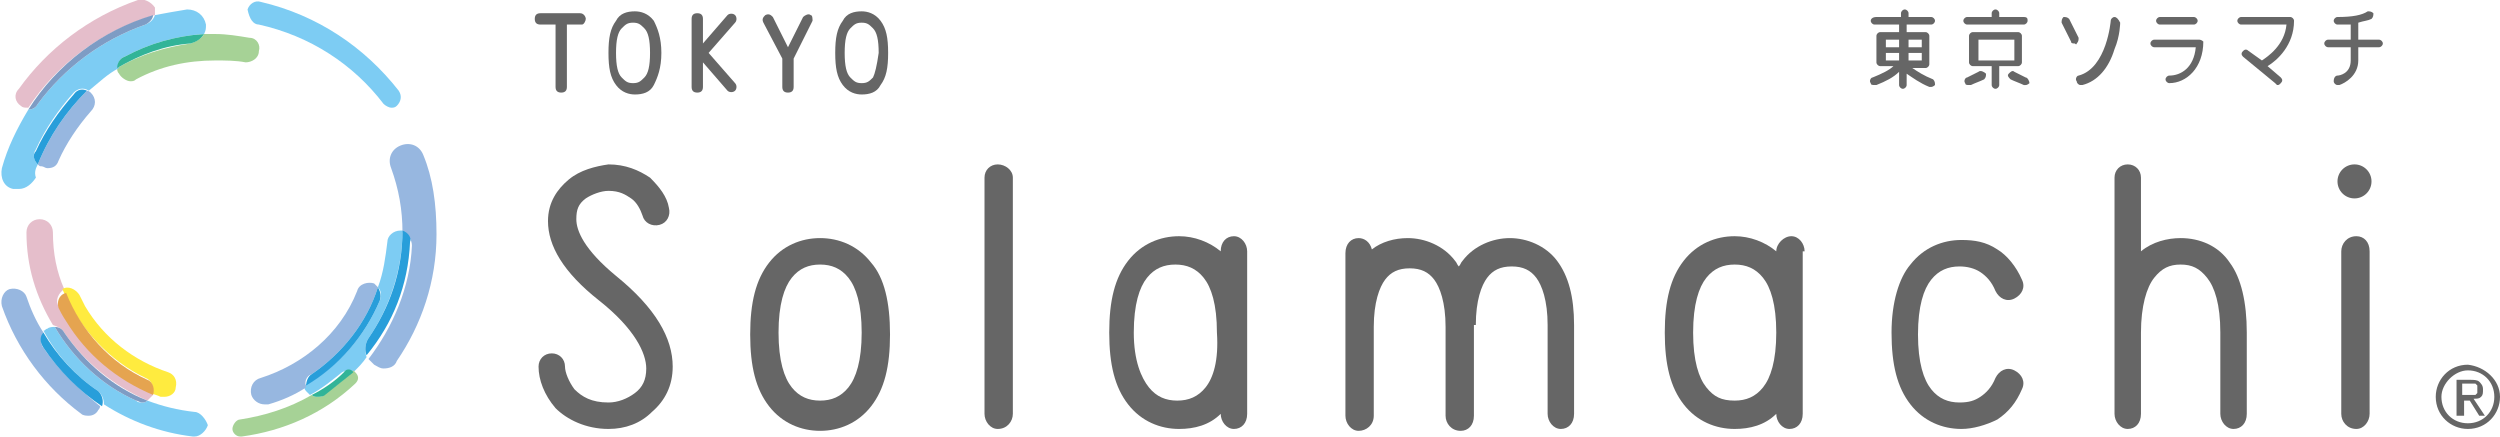 <?xml version="1.0" encoding="utf-8"?>
<!-- Generator: Adobe Illustrator 21.1.0, SVG Export Plug-In . SVG Version: 6.00 Build 0)  -->
<svg version="1.1" id="レイヤー_1" xmlns="http://www.w3.org/2000/svg" xmlns:xlink="http://www.w3.org/1999/xlink" x="0px"
	 y="0px" width="132.3px" height="23.1px" viewBox="0 0 132.3 23.1" style="enable-background:new 0 0 132.3 23.1;"
	 xml:space="preserve">
<style type="text/css">
	.st0{fill:#7DCCF3;}
	.st1{fill:#E5BECB;}
	.st2{fill:#97B7E0;}
	.st3{fill:#7E9CC4;}
	.st4{fill:#289EDA;}
	.st5{fill:#A6D296;}
	.st6{fill:#32B498;}
	.st7{fill:#FFEB3F;}
	.st8{fill:#E5A450;}
	.st9{fill:#666666;}
</style>
<g>
	<g>
		<g>
			<g>
				<path class="st0" d="M10.3,21.8L10.3,21.8c-0.9-0.1-1.7-0.3-2.5-0.6c-0.1,0.1-0.2,0.1-0.3,0.1c-0.1,0-0.2,0-0.3-0.1
					c-1.8-0.8-3.3-2.2-4.3-3.9c-0.1,0-0.3,0-0.4,0.1c-0.1,0-0.1,0.1-0.2,0.1C3,18.8,4,19.9,5.2,20.7l0,0c0.2,0.2,0.3,0.4,0.3,0.7
					c1.4,0.9,3,1.5,4.7,1.7c0,0,0.1,0,0.1,0c0.3,0,0.6-0.3,0.7-0.6C10.9,22.2,10.6,21.8,10.3,21.8z"/>
				<path class="st1" d="M8.2,0.8c0-0.1,0-0.3,0-0.4C8,0.1,7.6-0.1,7.3,0C4.7,0.9,2.5,2.6,1,4.7C0.7,5,0.8,5.4,1.1,5.6
					c0.1,0.1,0.2,0.1,0.4,0.1C3,3.4,5.4,1.6,8.2,0.8z"/>
				<path class="st2" d="M2,8.7c0.1,0.1,0.1,0.1,0.2,0.1c0.1,0,0.2,0.1,0.3,0.1c0.3,0,0.5-0.1,0.6-0.4c0.4-0.9,1-1.8,1.7-2.6
					c0.3-0.3,0.3-0.7,0-1C4.8,4.9,4.7,4.8,4.6,4.8C3.5,5.9,2.6,7.2,2,8.7z"/>
				<path class="st0" d="M13.7,1.3c2.7,0.6,5,2.1,6.6,4.2c0.1,0.1,0.3,0.2,0.4,0.2c0.1,0,0.2,0,0.3-0.1c0.2-0.2,0.3-0.5,0.1-0.8
					c-1.8-2.3-4.3-4-7.3-4.7c-0.3-0.1-0.6,0.1-0.7,0.4C13.2,1,13.4,1.3,13.7,1.3z"/>
				<path class="st2" d="M22.4,8.2c-0.2-0.5-0.7-0.7-1.2-0.5c-0.5,0.2-0.7,0.7-0.5,1.2c0.4,1.1,0.6,2.2,0.6,3.4
					c0.3,0.1,0.5,0.4,0.5,0.7c-0.1,2.2-1,4.3-2.3,6c0.1,0.1,0.2,0.2,0.3,0.3c0.2,0.1,0.3,0.2,0.5,0.2c0.3,0,0.6-0.1,0.7-0.4
					c1.3-1.9,2.1-4.2,2.1-6.7C23.1,10.8,22.9,9.4,22.4,8.2z"/>
				<path class="st1" d="M3.4,17.6c1.1,1.6,2.6,2.8,4.4,3.6C7.9,21.1,8,21,8.1,20.9c0,0,0,0,0-0.1c-1.9-0.7-3.5-2.1-4.6-3.9
					c-0.1-0.2-0.2-0.4-0.4-0.7c-0.2-0.3,0-0.7,0.3-0.9c-0.4-0.9-0.6-1.9-0.6-3c0-0.4-0.3-0.7-0.7-0.7c-0.4,0-0.7,0.3-0.7,0.7
					c0,1.8,0.5,3.4,1.4,4.9C3.1,17.3,3.3,17.4,3.4,17.6z"/>
				<path class="st3" d="M7.2,21.2c0.1,0,0.2,0.1,0.3,0.1c0.1,0,0.2,0,0.3-0.1c-1.8-0.7-3.3-2-4.4-3.6c-0.1-0.2-0.3-0.3-0.5-0.3
					C3.9,19,5.4,20.4,7.2,21.2z"/>
				<path class="st2" d="M2.3,18.4c-0.2-0.2-0.1-0.6,0-0.8c-0.4-0.6-0.7-1.3-0.9-1.9c-0.1-0.3-0.5-0.5-0.9-0.4
					c-0.3,0.1-0.5,0.5-0.4,0.9c0.8,2.3,2.3,4.3,4.2,5.7c0.1,0.1,0.3,0.1,0.4,0.1c0.2,0,0.4-0.1,0.5-0.3c0.1-0.1,0.1-0.2,0.1-0.2
					C4.2,20.6,3.1,19.6,2.3,18.4z"/>
				<path class="st4" d="M5.2,20.7L5.2,20.7C4,19.9,3,18.8,2.3,17.6c-0.2,0.2-0.2,0.5,0,0.8c0.8,1.2,1.9,2.3,3.1,3.1
					C5.5,21.2,5.4,20.9,5.2,20.7z"/>
				<path class="st5" d="M13.7,2.7C13.8,2.4,13.6,2,13.2,2c-0.6-0.1-1.2-0.2-1.8-0.2c-0.2,0-0.4,0-0.6,0c-0.1,0.2-0.4,0.4-0.7,0.5
					C8.7,2.5,7.4,2.9,6.2,3.6c0,0.1,0,0.2,0.1,0.3c0.1,0.2,0.4,0.4,0.6,0.4c0.1,0,0.2,0,0.3-0.1c1.3-0.7,2.7-1,4.2-1
					c0.5,0,1.1,0,1.6,0.1C13.3,3.3,13.7,3.1,13.7,2.7z"/>
				<path class="st0" d="M19.5,17.9c1.1-1.6,1.8-3.6,1.8-5.7c0,0,0,0,0,0c0,0-0.1,0-0.1,0c-0.4,0-0.7,0.3-0.7,0.6
					c-0.1,0.8-0.2,1.6-0.5,2.4c0.2,0.2,0.2,0.5,0.1,0.7c-0.8,1.9-2.2,3.5-4,4.5c0,0.1,0,0.2,0.1,0.3c0.1,0.1,0.1,0.1,0.2,0.2
					c0.6-0.3,1.2-0.8,1.7-1.2c0.2-0.1,0.4-0.2,0.6,0c0.3-0.3,0.5-0.5,0.7-0.8C19.3,18.6,19.3,18.2,19.5,17.9z"/>
				<path class="st4" d="M21.3,12.2C21.3,12.2,21.3,12.2,21.3,12.2c0,2.2-0.7,4.1-1.8,5.7c-0.2,0.3-0.2,0.7-0.1,0.9
					c1.4-1.7,2.2-3.7,2.3-6C21.8,12.6,21.6,12.3,21.3,12.2z"/>
				<path class="st2" d="M16.5,19.8c1.6-1.1,2.9-2.7,3.5-4.6c-0.1-0.1-0.1-0.1-0.2-0.2c-0.3-0.1-0.8,0-0.9,0.4l0,0
					c-0.9,2.3-2.9,3.9-5.1,4.6c-0.4,0.1-0.6,0.5-0.5,0.9c0.1,0.3,0.4,0.5,0.7,0.5c0.1,0,0.1,0,0.2,0c0.7-0.2,1.4-0.5,2-0.9
					C16.1,20.2,16.2,19.9,16.5,19.8z"/>
				<path class="st4" d="M20.1,15.9c0.1-0.3,0-0.5-0.1-0.7c-0.6,1.9-1.9,3.5-3.5,4.6c-0.2,0.1-0.3,0.4-0.3,0.6
					C17.9,19.4,19.3,17.8,20.1,15.9z"/>
				<path class="st5" d="M16.8,21c-0.1,0-0.2,0-0.3-0.1c-1.2,0.7-2.5,1.1-3.8,1.3c-0.2,0-0.4,0.3-0.4,0.5c0,0.2,0.2,0.4,0.4,0.4
					c0,0,0,0,0.1,0c2.2-0.3,4.3-1.2,6-2.8c0.2-0.2,0.2-0.4,0-0.6c0,0,0,0-0.1-0.1c-0.5,0.5-1,0.9-1.5,1.2C17.1,21,17,21,16.8,21z"/>
				<path class="st6" d="M18.2,19.7c-0.5,0.5-1.1,0.9-1.7,1.2c0.1,0.1,0.2,0.1,0.3,0.1c0.1,0,0.3,0,0.4-0.1c0.5-0.4,1-0.8,1.5-1.2
					C18.6,19.5,18.3,19.5,18.2,19.7z"/>
				<path class="st7" d="M7.7,20c0.3,0.1,0.5,0.5,0.3,0.8c0.2,0.1,0.3,0.1,0.5,0.2c0.1,0,0.1,0,0.2,0c0.3,0,0.6-0.2,0.6-0.5
					c0.1-0.4-0.1-0.7-0.4-0.8c-1.8-0.6-3.4-1.8-4.4-3.5c-0.1-0.2-0.2-0.4-0.3-0.6c-0.2-0.3-0.6-0.5-0.9-0.3c0,0,0,0,0,0
					C4.2,17.4,5.8,19.1,7.7,20z"/>
				<path class="st8" d="M3.1,16.3c0.1,0.2,0.2,0.4,0.4,0.7c1.1,1.8,2.7,3.1,4.6,3.9c0.1-0.3,0-0.7-0.3-0.8c-2-0.9-3.5-2.6-4.3-4.6
					C3.1,15.6,3,16,3.1,16.3z"/>
				<path class="st0" d="M6.6,3c1.3-0.7,2.7-1.1,4.2-1.2c0.1-0.2,0.1-0.3,0.1-0.5c-0.1-0.5-0.5-0.8-1-0.8C9.3,0.6,8.7,0.7,8.2,0.8
					C8.1,1.1,7.9,1.2,7.7,1.3C5.4,2.1,3.4,3.6,2,5.5C1.9,5.7,1.7,5.8,1.5,5.8c0,0,0,0,0,0c-0.6,1-1.1,2-1.4,3.1
					c-0.1,0.5,0.1,1,0.6,1.1c0.1,0,0.2,0,0.3,0c0.4,0,0.7-0.3,0.9-0.6C1.8,9.1,1.9,8.9,2,8.7C1.8,8.5,1.7,8.2,1.9,7.9
					c0.5-1.1,1.2-2.1,2-3c0.2-0.2,0.5-0.3,0.8-0.1c0.5-0.4,1-0.9,1.6-1.2C6.2,3.4,6.3,3.1,6.6,3z"/>
				<path class="st3" d="M2,5.5c1.4-1.9,3.4-3.4,5.7-4.2c0.2-0.1,0.4-0.3,0.4-0.5C5.4,1.6,3,3.4,1.5,5.8c0,0,0,0,0,0
					C1.7,5.8,1.9,5.7,2,5.5z"/>
				<path class="st4" d="M3.9,5c-0.8,0.9-1.5,1.9-2,3C1.7,8.2,1.8,8.5,2,8.7c0.6-1.5,1.5-2.8,2.6-3.9C4.4,4.7,4.1,4.7,3.9,5z"/>
				<path class="st6" d="M10.8,1.8C9.3,1.9,7.9,2.3,6.6,3C6.3,3.1,6.2,3.4,6.2,3.6c1.2-0.7,2.5-1.2,3.9-1.3
					C10.4,2.2,10.6,2.1,10.8,1.8z"/>
			</g>
		</g>
		<g>
			<g>
				<path class="st9" d="M130.7,20.1c0.2,0,0.4,0,0.5,0.1c0.1,0.1,0.2,0.2,0.2,0.4c0,0.2,0,0.3-0.1,0.4c-0.1,0.1-0.2,0.1-0.4,0.1
					l0.6,0.9h-0.3l-0.5-0.8h-0.3V22H130v-1.9H130.7z M130.6,20.9c0.1,0,0.1,0,0.2,0c0.1,0,0.1,0,0.2,0c0,0,0.1-0.1,0.1-0.1
					c0,0,0-0.1,0-0.2c0-0.1,0-0.1,0-0.2c0,0-0.1-0.1-0.1-0.1c0,0-0.1,0-0.1,0c-0.1,0-0.1,0-0.2,0h-0.4v0.6H130.6z"/>
				<path class="st9" d="M132.3,21c0,0.9-0.7,1.7-1.7,1.7c-0.9,0-1.7-0.7-1.7-1.7c0-0.9,0.7-1.7,1.7-1.7
					C131.5,19.4,132.3,20.1,132.3,21z M129.2,21c0,0.8,0.6,1.4,1.4,1.4c0.8,0,1.4-0.6,1.4-1.4c0-0.8-0.6-1.4-1.4-1.4
					C129.9,19.6,129.2,20.3,129.2,21z"/>
			</g>
			<g>
				<path class="st9" d="M32.2,22.7c-1.2,0-2.2-0.5-2.8-1.1c-0.6-0.7-0.9-1.5-0.9-2.2h0c0-0.4,0.3-0.7,0.7-0.7
					c0.4,0,0.7,0.3,0.7,0.7c0,0.3,0.2,0.8,0.5,1.2c0.4,0.4,0.9,0.7,1.8,0.7c0.5,0,1-0.2,1.4-0.5c0.4-0.3,0.6-0.7,0.6-1.3
					c0-0.8-0.6-2.1-2.5-3.6c-1.9-1.5-2.7-2.9-2.7-4.2c0-1,0.5-1.7,1.1-2.2c0.6-0.5,1.4-0.7,2.1-0.8c0.9,0,1.6,0.3,2.2,0.7
					c0.5,0.5,0.9,1,1,1.6c0.1,0.4-0.1,0.8-0.5,0.9c-0.4,0.1-0.8-0.1-0.9-0.5c-0.1-0.3-0.3-0.7-0.6-0.9c-0.3-0.2-0.6-0.4-1.2-0.4
					c-0.4,0-0.9,0.2-1.2,0.4c-0.4,0.3-0.5,0.6-0.5,1.1c0,0.6,0.4,1.6,2.1,3c2.1,1.7,3,3.3,3,4.8c0,1-0.4,1.8-1.1,2.4
					C33.9,22.4,33.1,22.7,32.2,22.7L32.2,22.7z"/>
				<path class="st9" d="M118,13.9c-0.6-0.9-1.6-1.3-2.6-1.3c-0.7,0-1.5,0.2-2.1,0.7V9.4c0-0.4-0.3-0.7-0.7-0.7
					c-0.4,0-0.7,0.3-0.7,0.7v12.5c0,0.4,0.3,0.8,0.7,0.8c0.4,0,0.7-0.3,0.7-0.8v-4.3c0-1.4,0.3-2.4,0.7-2.9c0.4-0.5,0.8-0.7,1.4-0.7
					c0.6,0,1,0.2,1.4,0.7c0.4,0.5,0.7,1.4,0.7,2.9v4.3c0,0.4,0.3,0.8,0.7,0.8s0.7-0.3,0.7-0.8v-4.3C118.9,16,118.6,14.7,118,13.9z"
					/>
				<path class="st9" d="M100.1,17.6c0,1.7,0.3,2.9,1,3.8c0.7,0.9,1.7,1.3,2.7,1.3c0.6,0,1.3-0.2,1.9-0.5c0.6-0.4,1-0.9,1.3-1.6l0,0
					c0.2-0.4,0-0.8-0.4-1c-0.4-0.2-0.8,0-1,0.4c-0.2,0.5-0.5,0.8-0.8,1l0,0c-0.3,0.2-0.6,0.3-1.1,0.3c-0.6,0-1.1-0.2-1.5-0.7l0,0
					c-0.4-0.5-0.7-1.4-0.7-2.9c0-1.5,0.3-2.4,0.7-2.9l0,0c0.4-0.5,0.9-0.7,1.5-0.7c0.4,0,0.8,0.1,1.1,0.3l0,0c0.3,0.2,0.6,0.5,0.8,1
					c0.2,0.4,0.6,0.6,1,0.4c0.4-0.2,0.6-0.6,0.4-1l0,0c-0.3-0.7-0.8-1.3-1.3-1.6c-0.6-0.4-1.2-0.5-1.9-0.5c-1,0-2,0.4-2.7,1.3
					C100.5,14.7,100.1,16,100.1,17.6z"/>
				<path class="st9" d="M95.5,13.3c0-0.4-0.3-0.8-0.7-0.8S94,12.9,94,13.3v0c-0.6-0.5-1.4-0.8-2.2-0.8c-1,0-2,0.4-2.7,1.3
					c-0.7,0.9-1,2.1-1,3.8c0,1.7,0.3,2.9,1,3.8c0.7,0.9,1.7,1.3,2.7,1.3c0.8,0,1.6-0.2,2.2-0.8v0c0,0.4,0.3,0.8,0.7,0.8
					s0.7-0.3,0.7-0.8V13.3z M93.3,20.5c-0.4,0.5-0.9,0.7-1.5,0.7c-0.7,0-1.1-0.2-1.5-0.7c-0.4-0.5-0.7-1.4-0.7-2.9
					c0-1.5,0.3-2.4,0.7-2.9c0.4-0.5,0.9-0.7,1.5-0.7c0.6,0,1.1,0.2,1.5,0.7c0.4,0.5,0.7,1.4,0.7,2.9C94,19.1,93.7,20,93.3,20.5z"/>
				<path class="st9" d="M66,13.3c0-0.4-0.3-0.8-0.7-0.8c-0.4,0-0.7,0.3-0.7,0.8v0c-0.6-0.5-1.4-0.8-2.2-0.8c-1,0-2,0.4-2.7,1.3
					c-0.7,0.9-1,2.1-1,3.8c0,1.7,0.3,2.9,1,3.8c0.7,0.9,1.7,1.3,2.7,1.3c0.8,0,1.6-0.2,2.2-0.8v0c0,0.4,0.3,0.8,0.7,0.8
					c0.4,0,0.7-0.3,0.7-0.8V13.3z M63.8,20.5c-0.4,0.5-0.9,0.7-1.5,0.7c-0.6,0-1.1-0.2-1.5-0.7C60.4,20,60,19.1,60,17.6
					c0-1.5,0.3-2.4,0.7-2.9c0.4-0.5,0.9-0.7,1.5-0.7c0.6,0,1.1,0.2,1.5,0.7c0.4,0.5,0.7,1.4,0.7,2.9C64.5,19.1,64.2,20,63.8,20.5z"
					/>
				<path class="st9" d="M52.1,21.9V9.4c0-0.4,0.3-0.7,0.7-0.7l0,0c0.4,0,0.8,0.3,0.8,0.7v12.5c0,0.4-0.3,0.8-0.8,0.8l0,0
					C52.4,22.7,52.1,22.3,52.1,21.9z"/>
				<path class="st9" d="M78.1,17.2c0-1.3,0.3-2.1,0.6-2.5c0.3-0.4,0.7-0.6,1.3-0.6c0.6,0,1,0.2,1.3,0.6c0.3,0.4,0.6,1.2,0.6,2.5
					v4.7c0,0.4,0.3,0.8,0.7,0.8c0.4,0,0.7-0.3,0.7-0.8v-4.7c0-1.5-0.3-2.6-0.9-3.4c-0.6-0.8-1.6-1.2-2.5-1.2c-0.9,0-1.9,0.4-2.5,1.2
					c-0.1,0.1-0.1,0.2-0.2,0.3c-0.1-0.1-0.1-0.2-0.2-0.3c-0.6-0.8-1.6-1.2-2.5-1.2c-0.7,0-1.4,0.2-1.9,0.6c-0.1-0.4-0.4-0.6-0.7-0.6
					c-0.4,0-0.7,0.3-0.7,0.8v8.6c0,0.4,0.3,0.8,0.7,0.8c0.4,0,0.8-0.3,0.8-0.8v-4.7c0-1.3,0.3-2.1,0.6-2.5c0.3-0.4,0.7-0.6,1.3-0.6
					c0.6,0,1,0.2,1.3,0.6c0.3,0.4,0.6,1.2,0.6,2.5v4.7c0,0.4,0.3,0.8,0.8,0.8c0.4,0,0.7-0.3,0.7-0.8V17.2z"/>
				<g>
					<path class="st9" d="M123.9,21.9v-8.6c0-0.4,0.3-0.8,0.8-0.8l0,0c0.4,0,0.7,0.3,0.7,0.8v8.6c0,0.4-0.3,0.8-0.7,0.8l0,0
						C124.2,22.7,123.9,22.3,123.9,21.9z"/>
					<circle class="st9" cx="124.6" cy="9.6" r="0.9"/>
				</g>
				<g>
					<path class="st9" d="M46.1,13.9c-0.7-0.9-1.7-1.3-2.7-1.3c-1,0-2,0.4-2.7,1.3c-0.7,0.9-1,2.1-1,3.8c0,1.7,0.3,2.9,1,3.8
						c0.7,0.9,1.7,1.3,2.7,1.3c1,0,2-0.4,2.7-1.3c0.7-0.9,1-2.1,1-3.8C47.1,16,46.8,14.7,46.1,13.9z M44.9,20.5
						c-0.4,0.5-0.9,0.7-1.5,0.7c-0.6,0-1.1-0.2-1.5-0.7c-0.4-0.5-0.7-1.4-0.7-2.9c0-1.5,0.3-2.4,0.7-2.9c0.4-0.5,0.9-0.7,1.5-0.7
						c0.6,0,1.1,0.2,1.5,0.7c0.4,0.5,0.7,1.4,0.7,2.9C45.6,19.1,45.3,20,44.9,20.5z"/>
				</g>
			</g>
			<g>
				<path class="st9" d="M30.7,0.7h-2.1c-0.2,0-0.3,0.1-0.3,0.3s0.1,0.3,0.3,0.3h0.8v3.3c0,0.2,0.1,0.3,0.3,0.3
					c0.2,0,0.3-0.1,0.3-0.3V1.3h0.8C30.9,1.3,31,1.1,31,1S30.9,0.7,30.7,0.7z"/>
				<path class="st9" d="M41.4,3.1v1.5c0,0.2,0.1,0.3,0.3,0.3c0.2,0,0.3-0.1,0.3-0.3V3.1l1-2C43,1,43,0.8,42.9,0.8
					c-0.1-0.1-0.3,0-0.4,0.1l-0.8,1.6l-0.8-1.6c-0.1-0.1-0.2-0.2-0.4-0.1c-0.1,0.1-0.2,0.2-0.1,0.4L41.4,3.1z"/>
				<g>
					<path class="st9" d="M34.6,1.1c-0.3-0.4-0.7-0.5-1-0.5c-0.4,0-0.8,0.1-1,0.5c-0.3,0.4-0.4,0.9-0.4,1.7c0,0.8,0.1,1.3,0.4,1.7
						c0.3,0.4,0.7,0.5,1,0.5c0.4,0,0.8-0.1,1-0.5C34.8,4.1,35,3.6,35,2.8C35,2,34.8,1.5,34.6,1.1z M34.1,4.1
						c-0.2,0.2-0.3,0.3-0.6,0.3c-0.3,0-0.4-0.1-0.6-0.3c-0.2-0.2-0.3-0.6-0.3-1.3c0-0.7,0.1-1.1,0.3-1.3c0.2-0.2,0.3-0.3,0.6-0.3
						c0.3,0,0.4,0.1,0.6,0.3c0.2,0.2,0.3,0.6,0.3,1.3C34.4,3.5,34.3,3.9,34.1,4.1z"/>
				</g>
				<g>
					<path class="st9" d="M46.6,1.1c-0.3-0.4-0.7-0.5-1-0.5c-0.4,0-0.8,0.1-1,0.5c-0.3,0.4-0.4,0.9-0.4,1.7c0,0.8,0.1,1.3,0.4,1.7
						c0.3,0.4,0.7,0.5,1,0.5c0.4,0,0.8-0.1,1-0.5C46.9,4.1,47,3.6,47,2.8C47,2,46.9,1.5,46.6,1.1z M46.2,4.1
						c-0.2,0.2-0.3,0.3-0.6,0.3c-0.3,0-0.4-0.1-0.6-0.3c-0.2-0.2-0.3-0.6-0.3-1.3c0-0.7,0.1-1.1,0.3-1.3c0.2-0.2,0.3-0.3,0.6-0.3
						c0.3,0,0.4,0.1,0.6,0.3c0.2,0.2,0.3,0.6,0.3,1.3C46.4,3.5,46.3,3.9,46.2,4.1z"/>
				</g>
				<path class="st9" d="M38.5,4.8c0.1,0.1,0.3,0.1,0.4,0c0.1-0.1,0.1-0.3,0-0.4l-1.4-1.6l1.4-1.6c0.1-0.1,0.1-0.3,0-0.4
					c-0.1-0.1-0.3-0.1-0.4,0l-1.3,1.5V1c0-0.2-0.1-0.3-0.3-0.3c-0.2,0-0.3,0.1-0.3,0.3v3.6c0,0.2,0.1,0.3,0.3,0.3
					c0.2,0,0.3-0.1,0.3-0.3V3.3L38.5,4.8z"/>
			</g>
		</g>
	</g>
</g>
<g>
	<path class="st9" d="M106.8,3.5c0.1,0,0.2-0.1,0.2-0.2V1.9c0-0.1-0.1-0.2-0.2-0.2h-2.4c-0.1,0-0.2,0.1-0.2,0.2v1.4
		c0,0.1,0.1,0.2,0.2,0.2h1v1c0,0.1,0.1,0.2,0.2,0.2c0.1,0,0.2-0.1,0.2-0.2v-1H106.8z M104.7,2.1h1.9v1.1h-1.9V2.1z"/>
	<path class="st9" d="M104.7,3.8c-0.2,0.1-0.4,0.2-0.6,0.3c-0.1,0-0.2,0.2-0.1,0.3c0,0.1,0.1,0.1,0.2,0.1c0,0,0.1,0,0.1,0
		c0.2-0.1,0.5-0.2,0.7-0.3c0.1-0.1,0.1-0.2,0.1-0.3C105,3.8,104.8,3.7,104.7,3.8z"/>
	<path class="st9" d="M107.2,4.1c-0.2-0.1-0.4-0.2-0.6-0.3c-0.1-0.1-0.2,0-0.3,0.1c-0.1,0.1,0,0.2,0.1,0.3c0.2,0.1,0.5,0.2,0.7,0.3
		c0,0,0.1,0,0.1,0c0.1,0,0.2-0.1,0.2-0.1C107.4,4.3,107.3,4.1,107.2,4.1z"/>
	<path class="st9" d="M109.9,2.3c0.1-0.1,0.1-0.2,0.1-0.3l-0.5-1c-0.1-0.1-0.2-0.1-0.3-0.1c-0.1,0.1-0.1,0.2-0.1,0.3l0.5,1
		c0,0.1,0.1,0.1,0.2,0.1C109.9,2.4,109.9,2.3,109.9,2.3z"/>
	<path class="st9" d="M111.9,0.9c-0.1,0-0.2,0.1-0.2,0.2c0,0-0.2,2.5-1.7,2.9c-0.1,0-0.2,0.2-0.1,0.3c0,0.1,0.1,0.2,0.2,0.2
		c0,0,0,0,0.1,0c0.8-0.2,1.4-0.9,1.7-1.9c0.3-0.7,0.3-1.4,0.3-1.4C112.1,1,112,0.9,111.9,0.9z"/>
	<path class="st9" d="M116.4,2.1H114c-0.1,0-0.2,0.1-0.2,0.2c0,0.1,0.1,0.2,0.2,0.2h2.2c-0.1,1.1-0.8,1.5-1.4,1.5
		c-0.1,0-0.2,0.1-0.2,0.2c0,0.1,0.1,0.2,0.2,0.2c0.9,0,1.8-0.8,1.8-2.2C116.6,2.2,116.5,2.1,116.4,2.1z"/>
	<path class="st9" d="M121.4,1.1c0-0.1-0.1-0.2-0.2-0.2h-2.6c-0.1,0-0.2,0.1-0.2,0.2c0,0.1,0.1,0.2,0.2,0.2h2.4
		c-0.1,1.1-1,1.7-1.3,1.9L119,2.7c-0.1-0.1-0.2-0.1-0.3,0c-0.1,0.1-0.1,0.2,0,0.3l1.7,1.4c0,0,0.1,0.1,0.1,0.1c0.1,0,0.1,0,0.2-0.1
		c0.1-0.1,0.1-0.2,0-0.3L120,3.5C120.5,3.2,121.4,2.4,121.4,1.1z"/>
	<path class="st9" d="M114.3,1.3h1.8c0.1,0,0.2-0.1,0.2-0.2c0-0.1-0.1-0.2-0.2-0.2h-1.8c-0.1,0-0.2,0.1-0.2,0.2
		C114.1,1.2,114.2,1.3,114.3,1.3z"/>
	<path class="st9" d="M125.9,2.1h-1.1V1.2c0.3-0.1,0.5-0.1,0.7-0.2c0.1-0.1,0.1-0.2,0.1-0.3c-0.1-0.1-0.2-0.1-0.3-0.1
		c-0.3,0.2-0.8,0.3-1.6,0.3c-0.1,0-0.2,0.1-0.2,0.2c0,0.1,0.1,0.2,0.2,0.2c0.3,0,0.5,0,0.7,0v0.8h-1.2c-0.1,0-0.2,0.1-0.2,0.2
		c0,0.1,0.1,0.2,0.2,0.2h1.2v0.7c0,0.7-0.6,0.8-0.7,0.8c-0.1,0-0.2,0.1-0.2,0.3c0,0.1,0.1,0.2,0.2,0.2c0,0,0,0,0.1,0
		c0.3-0.1,1-0.5,1-1.3V2.5h1.1c0.1,0,0.2-0.1,0.2-0.2C126.1,2.2,126,2.1,125.9,2.1z"/>
	<path class="st9" d="M102.2,1.3c0.1,0,0.2-0.1,0.2-0.2c0-0.1-0.1-0.2-0.2-0.2H101V0.7c0-0.1-0.1-0.2-0.2-0.2
		c-0.1,0-0.2,0.1-0.2,0.2v0.2h-1.3C99.1,0.9,99,1,99,1.1c0,0.1,0.1,0.2,0.2,0.2h1.3v0.4h-1c-0.1,0-0.2,0.1-0.2,0.2v1.4
		c0,0.1,0.1,0.2,0.2,0.2h0.7c-0.2,0.2-0.6,0.4-1.1,0.6c-0.1,0-0.2,0.2-0.1,0.3c0,0.1,0.1,0.1,0.2,0.1c0,0,0.1,0,0.1,0
		c0.5-0.2,0.9-0.4,1.2-0.7v0.7c0,0.1,0.1,0.2,0.2,0.2c0.1,0,0.2-0.1,0.2-0.2V3.9c0.3,0.2,0.7,0.5,1.2,0.7c0,0,0.1,0,0.1,0
		c0.1,0,0.2-0.1,0.2-0.1c0-0.1,0-0.2-0.1-0.3c-0.5-0.2-0.8-0.4-1.1-0.6h0.7c0.1,0,0.2-0.1,0.2-0.2V1.9c0-0.1-0.1-0.2-0.2-0.2h-1V1.3
		H102.2z M100.5,2.1v0.4h-0.7V2.1H100.5z M99.8,2.8h0.7v0.4h-0.7V2.8z M101,3.2V2.8h0.7v0.4H101z M101.7,2.1v0.4H101V2.1H101.7z"/>
	<path class="st9" d="M107.1,0.9h-1.3V0.7c0-0.1-0.1-0.2-0.2-0.2c-0.1,0-0.2,0.1-0.2,0.2v0.2h-1.3c-0.1,0-0.2,0.1-0.2,0.2
		c0,0.1,0.1,0.2,0.2,0.2h3c0.1,0,0.2-0.1,0.2-0.2C107.3,1,107.3,0.9,107.1,0.9z"/>
</g>
</svg>
